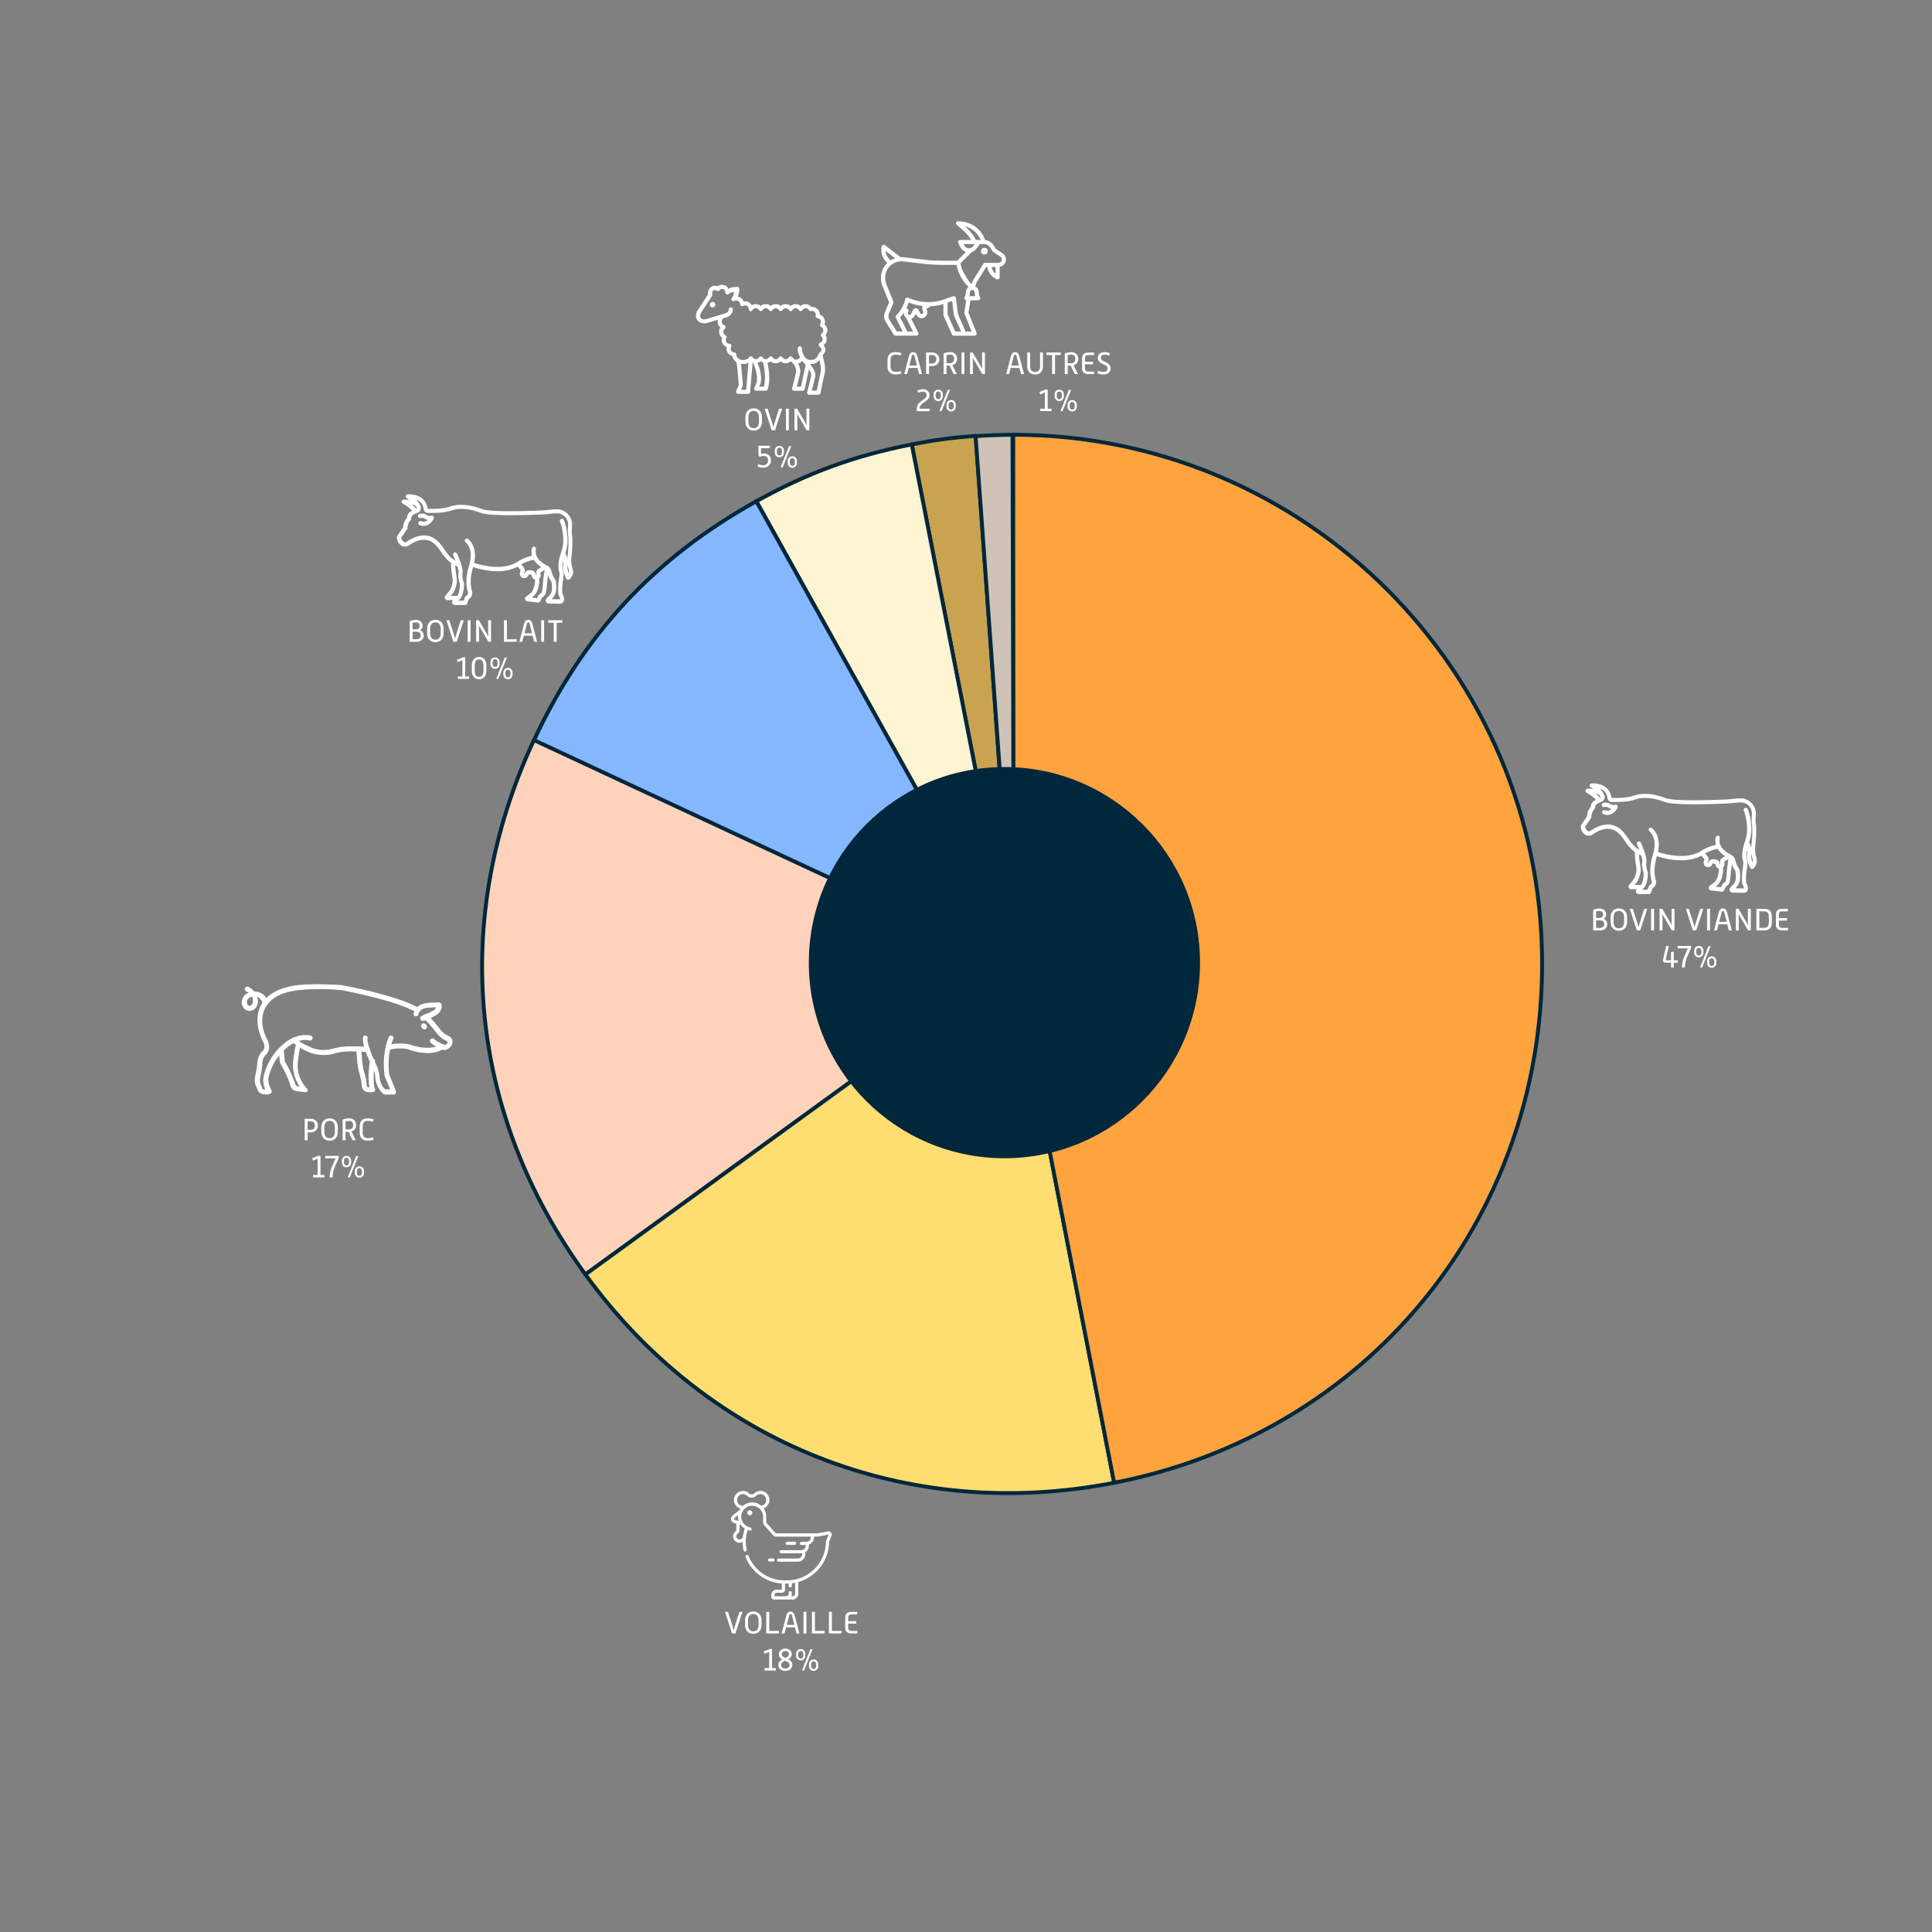 <?xml version="1.0" encoding="UTF-8"?>
<svg xmlns="http://www.w3.org/2000/svg" id="Calque_6" data-name="Calque 6" viewBox="0 0 500 500" width="685" height="685">
  <rect x="0" y="0" width="500" height="500" fill="#808080" stroke="none"/>
  <path d="M262.28,249.34l-26.33-134.32c5.93-1.16,10.53-1.78,16.57-2.21l9.76,136.52Z" style="fill: #c9a34f; stroke: #00273b; stroke-linecap: round; stroke-linejoin: round;"/>
  <path d="M262.28,249.34l-66.54-119.61c13.21-7.35,25.38-11.8,40.22-14.71l26.33,134.32Z" style="fill: #fff4d2; stroke: #00273b; stroke-linecap: round; stroke-linejoin: round;"/>
  <path d="M262.28,249.34l-124.14-57.65c12.74-27.42,31.17-47.26,57.59-61.96l66.54,119.61Z" style="fill: #85b7ff; stroke: #00273b; stroke-linecap: round; stroke-linejoin: round;"/>
  <path d="M262.23,249.38l-110.73,80.45c-30.21-41.59-35.04-91.71-13.32-138.3l124.05,57.84Z" style="fill: #ffd3bb; stroke: #00273b; stroke-linecap: round; stroke-linejoin: round;"/>
  <path d="M262.23,249.38l26.12,134.36c-53.43,10.39-104.86-9.87-136.85-53.91l110.73-80.45Z" style="fill: #ffdd71; stroke: #00273b; stroke-linecap: round; stroke-linejoin: round;"/>
  <path d="M262.23,249.38V112.51c75.59,0,136.87,61.28,136.87,136.87,0,66.52-45.46,121.66-110.76,134.36l-26.12-134.36Z" style="fill: #ffa33e; stroke: #00273b; stroke-linecap: round; stroke-linejoin: round;"/>
  <g>
    <g>
      <path d="M115.05,271.76c-.26,0-.51-.09-.77-.17-1.03-.51-2.32-1.2-2.83-1.72-.26-.26-.26-.69,0-.94s.69-.26.94,0c.34.34,1.29.94,2.49,1.46.09.09.26.09.34,0,.26-.09.51-.26.6-.51.09-.09,0-.26,0-.26l-.26-.26c-1.46-.6-2.15-1.46-3.09-2.66-.6-.86-1.46-1.8-2.75-3.09-.26-.26-.26-.69,0-.94s.69-.26.94,0c1.37,1.29,2.15,2.32,2.83,3.18.86,1.12,1.46,1.8,2.57,2.23.43.17.77.51.94.94s.17.86,0,1.29c-.26.6-.77,1.03-1.37,1.29-.26.09-.43.17-.6.17h0Z" style="fill: #fff;"/>
      <path d="M68.96,283.26c-.86,0-1.97-.17-2.32-1.2-.09-.34-.26-.77-.43-1.12-.34-.77-.34-1.63-.17-2.4.26-1.2.51-2.49.6-3.86.09-.94.51-1.89,1.29-2.66.6-.6.69-1.46.17-2.4-1.46-2.83-2.32-6.95-.17-10.13,1.97-2.92,5.75-4.46,11.42-4.72,5.24-.17,8.84.17,9.01.17.6.09,14.25,2.57,20,5.92.34.17.43.6.26.86-.17.34-.6.43-.86.26-5.49-3.18-19.4-5.75-19.48-5.75s-3.69-.43-8.75-.17c-5.41.26-8.67,1.54-10.47,4.12-1.97,2.83-1.2,6.44.09,8.84,1.03,1.97.26,3.35-.34,3.95-.51.51-.86,1.2-.86,1.8-.09,1.46-.34,2.83-.6,4.12-.17.51-.09,1.12.09,1.63.17.34.34.77.43,1.2.09.17.34.26.77.26-.34-.86-.69-2.06-.43-3.26v-.09c.51-2.32,1.54-4.46,3.09-6.35,2.83-3.43,6.01-4.89,9.1-4.29.34.09.6.43.51.77s-.43.6-.77.51c-3.26-.69-6.09,1.72-7.81,3.78-1.37,1.63-2.32,3.69-2.83,5.75v.09c-.34,1.46.77,3.26.77,3.26.09.17.09.43,0,.6s-.26.34-.51.34c-.09.17-.43.17-.77.17h0Z" style="fill: #fff;"/>
      <path d="M110.59,272.53c-1.37,0-3.09-.26-5.15-1.03-.34-.09-2.92-.43-4.72.26-.34.09-.69,0-.86-.34-.09-.34,0-.69.34-.86,2.32-.86,5.32-.34,5.49-.34h.09c5.58,2.06,8.33.09,8.33.09.26-.17.69-.17.86.17.17.26.17.69-.09.86-.09.17-1.54,1.2-4.29,1.2h0Z" style="fill: #fff;"/>
      <path d="M83.72,273.04c-1.29,0-2.66-.26-3.86-.77-1.37-.6-2.4-1.12-3.18-1.72,0,0-.09,0-.09-.09-.43-.34-.77-.6-1.03-.86s-.26-.69.09-.94c.26-.26.69-.26.94.09.17.17.43.43.86.69.09,0,.09.09.09.09.69.51,1.63.94,2.92,1.54,1.72.77,3.69.86,5.58.34s3.6-.69,6.09-.6h.6c.86,0,1.63.09,2.4.17.34,0,.6.34.6.69s-.34.6-.69.6c-.69-.09-1.54-.09-2.32-.17h-.6c-2.4-.09-4.03.09-5.75.6-.86.26-1.72.34-2.66.34h0Z" style="fill: #fff;"/>
      <path d="M79,282.66l-2.23-.26c-.77-.09-1.46-.69-1.63-1.46-.51-1.8-1.37-3.6-2.49-5.49-.17-.26-.26-.51-.26-.86l-.26-2.83c0-.34.26-.69.6-.69.34-.09.69.26.69.6l.26,2.83c0,.09.09.17.09.26,1.2,1.97,2.06,3.95,2.66,5.84.09.26.34.51.6.51l.51.09c-.94-1.37-2.06-3.78-1.63-6.95q.6-4.89,1.29-4.81c.34,0,.6.34.6.69,0,.09,0,.26-.09.34-.09.26-.17,1.2-.6,4.03-.6,4.46,2.23,7.04,2.32,7.21.17.17.26.51.17.77-.09,0-.34.17-.6.17h0Z" style="fill: #fff;"/>
      <path d="M101.92,283.26h-2.32c-.17,0-.26-.09-.43-.17-.09-.09-1.89-1.54-2.06-4.38,0-.77-.26-1.63-.77-2.57-1.2-2.49-2.66-5.84-2.4-7.64.09-.34.34-.6.69-.51s.6.34.51.69c-.17,1.12.69,3.69,2.23,6.87.51,1.12.77,2.06.86,3.09.09,1.8,1.03,2.92,1.46,3.26h1.29l-1.46-3.43v-.17c-.77-5.92,1.03-9.78,1.12-9.96.17-.34.51-.43.86-.26s.43.51.26.86c0,0-1.72,3.6-1.03,9.1l1.72,4.29c.09.17.09.43-.09.6-.09.26-.26.34-.43.34h0Z" style="fill: #fff;"/>
      <path d="M96.26,282.66h-.86c-.51,0-.94-.17-1.29-.51s-.51-.86-.51-1.29c0-.86-.34-2.15-.6-3.09-.6-1.72-.77-6.01-.77-6.18,0-.34.26-.69.6-.69s.69.26.69.6c0,0,.17,4.29.69,5.84.34.94.69,2.49.69,3.52,0,.17.09.26.17.43.09.09.26.17.43.17h.09c-.17-1.12-.43-3.43.17-7.04.09-.34.43-.6.77-.51s.6.43.51.77c-.77,4.89,0,7.21,0,7.21.09.17,0,.43-.09.6-.26.09-.51.17-.69.17h0Z" style="fill: #fff;"/>
      <path d="M64.67,261.63c-.86,0-1.63-.51-1.97-1.37s-.09-1.89.51-2.57c.26-.34.69-.6,1.12-.77-.17-.17-.34-.26-.6-.34-.34-.17-.43-.51-.34-.86.17-.34.51-.43.86-.34.6.26,1.12.69,1.54,1.2.77,0,1.46.26,2.06.6.77.51,1.29,1.29,1.37,2.15.09.34-.17.69-.51.77s-.69-.17-.77-.51c-.09-.51-.43-.94-.86-1.29-.17-.17-.43-.26-.69-.34.26.26.34.51.34.77.09.6,0,1.12-.26,1.63-.26.6-.77,1.03-1.37,1.2-.09,0-.26.09-.43.09ZM65.27,257.94c-.43.09-.77.26-1.03.51-.34.34-.43.86-.26,1.29.09.43.51.69.86.51.17-.09.43-.26.51-.51s.17-.6.09-.94c0-.26-.09-.6-.17-.86Z" style="fill: #fff;"/>
      <path d="M109.39,264.2c-.26,0-.51-.17-.6-.43-.17-.34,0-.69.34-.86.26-.09.51-.26.77-.34.43-.17.86-.34,1.2-.51.51-.26,1.12-.51,1.46-.86.17-.17.26-.34.34-.51l-1.63.09c-.69,0-1.37.09-1.89.34-.34.17-.6.43-.86.77-.09.17-.26.43-.26.69-.09.34-.43.51-.77.43s-.51-.43-.43-.77.26-.69.43-1.03c.34-.51.86-.94,1.37-1.2.77-.34,1.63-.43,2.4-.51l2.32-.09c.26,0,.6.17.69.51.17.77-.09,1.63-.77,2.32-.51.51-1.2.77-1.8,1.12-.43.17-.86.34-1.2.51-.26.09-.51.26-.77.34-.17-.09-.26,0-.34,0h0Z" style="fill: #fff;"/>
    </g>
    <path d="M109.82,266.43c-.17,0-.34-.09-.51-.26l-.17-.26c-.26-.26-.17-.69.09-.94s.69-.17.94.09l.17.26c.26.26.17.69-.09.94-.17.17-.34.17-.43.17h0Z" style="fill: #fff;"/>
  </g>
  <g>
    <path d="M193.69,93.89l-.58,6.99h-1.31l.42-1.01c.03-.08.04-.16.04-.25l-.42-4.75c-.02-.25-.06-.47-.1-.7.69.1,1.38.03,1.95-.29h0ZM196.88,93.51c.19.19.39.12.61.27.48,2,.7,4.51.21,6.28h-1.21l.36-.84s.02-.07.03-.11c.33-1.78-.21-3.74-.83-5.22.32-.14.58-.14.84-.39h0ZM207.64,93.39c.28.39.57.75.85,1.1t0,0s0,.03-.01.05l-1.19,5.53h-1.09l.34-1.28.51-2.12c.21-.89-.06-1.79-.5-2.59.42-.11.8-.34,1.09-.68h0ZM212.06,93.16c.27,1.15.52,2.18.32,3.13l-1.01,4.8h-1.29l.34-1.28.51-2.13c.18-.75,0-1.47-.34-2.09-.26-.49-.61-.94-.97-1.39.34.03.69,0,1.02-.08.58-.15,1.06-.5,1.43-.95h0ZM186.86,74.75c.13,0,.27.04.39.11.3.16.48.49.48.83,0,.5.62.72.94.34.3-.36.84-.35,1.3-.44-.12.52-.16,1.1-.53,1.47-.45.44.11,1.15.65.83.3-.17.66-.18.96,0,.3.17.49.48.49.83,0,.41.45.66.8.45.3-.18.66-.18.96,0,.3.17.48.48.48.82,0,.55.72.74.99.26.17-.29.49-.48.83-.48s.66.19.83.48c.2.35.71.35.92,0,.17-.29.49-.48.83-.48s.66.19.83.48c.2.35.72.35.92,0,.17-.29.49-.48.83-.48s.66.19.83.48c.2.35.71.35.92,0,.17-.29.48-.48.83-.48s.66.19.83.48c.2.36.72.36.92,0,.17-.29.49-.48.83-.48s.66.19.83.48c.2.35.71.35.92,0,.17-.29.49-.48.83-.48s.66.19.83.48c.12.21.36.31.59.25.33-.09.68,0,.92.25.24.24.34.59.25.93-.08.32.14.64.48.66.34.03.64.23.79.54.15.31.12.67-.07.96-.19.27-.08.65.22.78.31.14.52.44.56.78.03.34-.12.67-.4.87-.27.19-.3.58-.06.82.25.24.35.59.27.92-.08.33-.33.59-.66.69-.44.13-.52.73-.12.96.3.18.47.49.46.84,0,.32-.17.61-.43.78-.17.07-.3.22-.33.41-.21.71-.75,1.24-1.41,1.41-.67.17-1.59-.02-2.01-.58-.53-.69-.85-1.64-.86-2.36,0-.3-.24-.54-.54-.54-.3,0-.53.25-.53.54,0,.85.25,1.6.6,2.27-.25.43-.6.61-.99.66-.43.05-.75-.3-.95-.6-.24-.35-.72-.38-.93-.01-.17.3-.49.48-.83.48s-.66-.18-.83-.48c-.21-.35-.71-.35-.92,0-.17.3-.48.48-.83.48s-.66-.18-.83-.48c-.2-.35-.71-.35-.92,0-.17.3-.48.48-.83.48s-.66-.18-.83-.48c-.2-.35-.71-.35-.92,0-.17.3-.49.48-.83.48s-.64-.18-.81-.46c-.09-.19-.28-.3-.49-.29-.18,0-.35.11-.44.27-.31.47-1.25.83-2.08.66-.2-.04-.55-.21-.81-.47-.26-.25-.43-.56-.43-.94,0-.29-.23-.53-.52-.53-.34,0-.65-.19-.82-.49-.17-.3-.16-.66.02-.95.21-.35-.04-.8-.45-.81-.34,0-.66-.19-.82-.49-.17-.3-.16-.67.02-.96.16-.27.05-.63-.24-.76-.31-.14-.52-.44-.56-.78-.03-.34.12-.67.4-.87.35-.25.27-.8-.14-.94-.32-.11-.56-.38-.63-.72-.06-.3.09-.82.28-1.02l.9-.28c.33-.1.66-.26.95-.5.39-.33.67-.85.72-1.5.03-.32-.22-.59-.54-.59-.27,0-.49.22-.51.49-.03.42-.15.62-.36.77-.32.23-.64.33-.96.42l-4.37,1.31c-.96.28-1.36.04-1.57-.28-.21-.32-.21-.86.06-1.26l2.84-4.35c.1-.16.11-.37.08-.51-.05-.32,0-.67.23-.89.31-.3.59-.17.85-.02.3.17.62.16.84-.11.19-.23.4-.33.62-.32h0ZM186.86,73.71c-.44-.01-.85.14-1.17.38-.29-.15-.55-.18-.84-.15-.43.05-.8.25-1.08.54-.44.46-.63,1.09-.53,1.71l-2.74,4.2c-.48.74-.54,1.69-.06,2.42.48.73,1.51,1.09,2.75.72l2.55-.76c-.04.28-.04.56.02.83.1.51.29.84.7,1.14-.31.4-.4.77-.35,1.29.06.57.29,1.01.74,1.35-.18.53-.11,1.05.16,1.55.26.47.55.69,1.05.84-.14.5-.06.95.2,1.41.27.49.75.83,1.28.97.09.55.33.91.67,1.24.1.1.21.2.3.28.13.37.23.79.28,1.3l.41,4.61-.67,1.62c-.14.35.11.73.49.73h2.59c.28,0,.51-.21.53-.49l.65-7.78c.67,1.37,1.35,3.58,1.05,5.23l-.63,1.49c-.15.35.11.74.49.74h2.47c.23,0,.43-.15.5-.36.71-2.05.42-4.7-.06-6.86.32-.13.59-.14.85-.39.37.36.76.49,1.29.49s.92-.13,1.29-.49c.37.36.76.49,1.29.49s.91-.12,1.28-.48c.86.45,1.6,1.96,1.4,2.89l-.5,2.11-.51,1.94c-.09.34.16.66.51.67h2.21c.25,0,.47-.18.52-.42l1.11-5.11c.11.17.22.33.31.49.26.49.35.9.24,1.35l-.5,2.11-.52,1.94c-.09.34.17.67.51.67h2.42c.25,0,.47-.18.52-.42l1.1-5.22c.34-1.62-.24-3.13-.55-4.61.42-.36.72-.83.73-1.39,0-.5-.18-.86-.5-1.23.41-.28.67-.53.79-1.02.13-.55.05-1.05-.25-1.52.37-.41.52-.88.47-1.44-.05-.56-.3-1-.74-1.34.2-.52.18-1.03-.07-1.54-.25-.51-.63-.84-1.15-1.01.02-.55-.16-1.02-.56-1.41-.42-.43-1.02-.62-1.61-.57-.38-.46-.89-.72-1.5-.72-.53,0-.92.12-1.29.48-.37-.36-.76-.48-1.29-.48s-.92.12-1.29.48c-.37-.36-.76-.48-1.29-.48s-.92.12-1.29.48c-.37-.36-.76-.48-1.29-.48s-.92.12-1.29.48c-.37-.36-.76-.48-1.29-.48s-.92.12-1.29.48c-.37-.36-.76-.48-1.29-.48-.46,0-.69.05-1.04.33-.17-.42-.34-.57-.74-.8-.46-.26-.86-.33-1.36-.21-.29-.83-1.01-1.22-1.53-1.27.28-.57.41-1.01.41-1.99,0-.31-.26-.55-.57-.53-.76.06-1.47,0-2.21.52-.17-.39-.38-.61-.76-.83-.27-.16-.59-.22-.91-.23h0Z" style="fill: #fff;"/>
    <path d="M184.41,78.11c.4,0,.73.33.73.73s-.33.73-.73.73-.73-.33-.73-.73c0-.4.33-.73.73-.73Z" style="fill: #fff; fill-rule: evenodd;"/>
  </g>
  <g>
    <circle cx="194.05" cy="391.5" r=".65" style="fill: #fff;"/>
    <path d="M215.09,396.62c-.2-.24-.51-.36-.82-.3l-2.64.5h-10.87l-2.38-2.67c-.05-.06-.08-.13-.08-.21v-1.46c0-.77-.23-1.5-.67-2.11.34-.13.65-.34.9-.62.43-.48.64-1.09.6-1.73-.08-1.15-1-2.08-2.15-2.17-.68-.05-1.35.19-1.83.67-.16.16-.37.25-.58.25h-.07c-.21,0-.42-.09-.58-.25-.48-.48-1.15-.72-1.83-.67-1.15.09-2.07,1.02-2.15,2.17-.05.66.18,1.28.62,1.76.29.31.66.54,1.07.65-.08.12-.15.24-.22.37l-1.77,1.36c-.36.27-.52.72-.43,1.16.09.44.42.78.86.88l.49.12v1.74l-.39.42c-.31.33-.47.75-.45,1.2.02.45.21.86.55,1.16.31.28.7.42,1.09.42.28,0,.56-.07.82-.22,0,.73.09,1.46.24,2.17.04.19.21.33.4.33.03,0,.06,0,.09,0,.22-.05.36-.27.32-.49-.15-.7-.23-1.42-.23-2.13s.08-1.37.25-2.04l.23-.9c.18.06.36.11.56.14.22.04.44-.11.48-.34.04-.22-.11-.44-.34-.48-1.4-.24-2.41-1.5-2.35-2.92.07-1.44,1.25-2.63,2.69-2.69.78-.04,1.52.24,2.09.78.56.54.88,1.27.88,2.05v1.46c0,.28.1.55.29.75l2.5,2.81c.08.09.19.14.31.14h9.26v.19c0,.63-.51,1.15-1.15,1.15h-1.28c-.23,0-.41.18-.41.41s.18.41.41.41h1.11v.19c0,.63-.51,1.15-1.15,1.15h-5.23c-.23,0-.41.18-.41.41s.18.41.41.41h5.46v.19c0,.63-.51,1.15-1.15,1.15h-4.96c-.23,0-.41.18-.41.41s.18.41.41.41h4.96c1.09,0,1.97-.88,1.97-1.97v-.5c.55-.35.92-.97.92-1.67v-.31c.76-.27,1.31-1,1.31-1.86v-.19h1.01s.05,0,.08,0l2.67-.51s.01,0,.02,0c0,.01,0,.02,0,.03l-.66,1.56c-.02.05-.03.1-.03.16,0,5.57-4.53,10.1-10.1,10.1h-.56c-2.06,0-4.04-.62-5.73-1.78-1.65-1.14-2.91-2.72-3.65-4.57-.08-.21-.32-.31-.54-.23-.21.08-.31.32-.23.54.8,2.01,2.17,3.72,3.95,4.95,1.62,1.12,3.48,1.77,5.44,1.9v1.59h-1.33c-.76,0-1.39.62-1.39,1.39v.52c0,.36.29.65.65.65h4.83c.83,0,1.5-.67,1.5-1.5v-3.03c4.57-1.28,7.94-5.47,7.98-10.44l.62-1.48c.12-.29.07-.62-.12-.86h0ZM190.02,393.14c-.01-.06-.03-.22.12-.33l.87-.67c0,.05,0,.11-.01.16-.02.45.04.9.18,1.31l-.92-.22c-.18-.04-.23-.19-.25-.25ZM192.72,395.58l-.27,1.07c-.1.41-.17.82-.22,1.24l-.29.29c-.31.31-.8.32-1.12.03-.17-.15-.26-.35-.27-.58,0-.22.07-.43.22-.6l.51-.54c.07-.08.11-.18.11-.28v-1.7l.28.07c.28.4.64.74,1.05,1ZM194.48,388.83c-.83.04-1.59.36-2.19.87,0,0-.01,0-.02,0-.43,0-.82-.17-1.11-.48-.29-.31-.43-.72-.4-1.14.05-.74.65-1.35,1.39-1.41.44-.03.87.12,1.19.43.32.31.73.48,1.16.48h.07c.43,0,.85-.17,1.16-.48.31-.31.75-.47,1.19-.43.74.06,1.34.66,1.39,1.41.03.42-.11.82-.39,1.12-.24.27-.56.44-.92.49-.7-.6-1.59-.9-2.53-.86ZM205.79,412.43c0,.37-.3.68-.68.68h-.34c.1-.2.16-.43.16-.68v-.25c0-.23-.18-.41-.41-.41s-.41.18-.41.41v.25c0,.37-.3.68-.68.68h-2.98v-.35c0-.31.25-.56.56-.56h1.43c.4,0,.72-.32.72-.72v-1.67h.49c.15,0,.3,0,.45,0v.62c0,.23.18.41.41.41s.41-.18.41-.41v-.69c.29-.03.57-.08.85-.13v2.83h0Z" style="fill: #fff;"/>
    <path d="M205.66,399.81c.23,0,.41-.18.41-.41s-.18-.41-.41-.41h-1.92c-.23,0-.41.18-.41.41s.18.41.41.41h1.92Z" style="fill: #fff;"/>
    <path d="M200.04,404.14c.23,0,.41-.18.41-.41s-.18-.41-.41-.41h-.87c-.23,0-.41.18-.41.41s.18.41.41.41h.87Z" style="fill: #fff;"/>
  </g>
  <g>
    <path d="M415.3,208.84s.43-.16,1.01.23c.23.15.49.26.76.31,0,0-.01,0-.02.01-.51.46-1.06.56-1.68.31-.28-.11-.6.02-.71.3s.02.6.3.71c0,0,0,0,0,0,.33.13.68.2,1.03.21,1.38,0,2.31-1.15,2.66-1.9.13-.27,0-.6-.26-.72-.13-.06-.27-.07-.4-.02,0,0-.61.19-1.09-.13-1.07-.71-1.96-.36-2.05-.32-.28.12-.4.44-.29.72s.44.4.72.29c0,0,0,0,0,0h0Z" style="fill: #fff;"/>
    <path d="M410.84,216.22c.44.13.92.05,1.29-.22,3.27-2.37,5.46-1.3,6.05-.91,1.02.66,1.63,1.55,2.28,2.5.67.97,1.4,2.03,2.64,2.92-.07,1.12.2,2.95.38,4,.06.36.06.73,0,1.09-.2,1.1-.55,1.93-.98,2.34-.01.01-.03.03-.04.05l-.83,1c-.25.27-.24.7.04.95.12.12.29.18.46.18h1.47l-.02.02c-.29.27-.3.73-.03,1.02.14.14.33.23.52.23h2.7c.23,0,.44-.15.51-.37l.32-.93c.04-.12.12-.22.22-.3l.1-.08c.58-.44.83-1.19.61-1.89-.31-1.01-.69-3.17.28-6.25,1.24.41,2.52.71,3.81.9.81.12,1.62.18,2.44.18,2.04,0,3.83-.41,5.29-1.2.21.3.44.58.7.83.05.04.07.11.05.17l-.16.47c-.19.61.14,1.26.75,1.46.6.19,1.24-.13,1.45-.73l.02-.06c.03-.08.11-.12.19-.1.15.03.31.04.47.05.08,0,.14.07.15.14l.04.23c.08.42.39.76.79.89.01.06.02.13.03.19.04.18.04.36.01.54-.21,1.37-.64,2.41-1.14,2.79l-1.22.91c-.3.22-.36.64-.14.94.11.15.28.24.46.27l2.72.32c.28.03.56-.12.68-.37l.37-.77c.07-.14.17-.25.3-.33.68-.4.79-1.11.89-1.68v-.05c.08-.43.12-.92.17-1.48.06-.68.13-1.47.27-2.45.2.64.44,1.16.74,1.54.12.17.2.36.22.56.07.58.09,1.17.04,1.75-.05.59-.31,1.14-.74,1.55l-.61.59c-.32.31-.33.82-.02,1.15.15.16.36.25.57.25l2.88.04h.02c.59,0,1.07-.48,1.07-1.07,0-.03,0-.05,0-.08-.03-.49-.18-.97-.42-1.39-.03-.05-.05-.11-.05-.17-.12-1.6.06-2.7.2-3.57.13-.82.23-1.47.02-2.13-.27-.86-.21-1.87-.01-2.81.05.38.06.76.01,1.13-.06.82-.13,1.76.82,3.63.14.27.46.38.73.24.05-.03.1-.06.14-.11,1.11-1.14.97-2,.6-3.26-.19-.74-.24-1.5-.18-2.26.23-1.78.41-4.37.18-5.85-.14-.89-.04-2.05,0-2.38.22-2.19-1.39-4.14-3.58-4.35-.15-.01-.3-.02-.44-.02-.82.02-1.64.09-2.46.2-.36.04-.67.08-.84.09-.2,0-.57.02-1.09.04-3.13.12-12.66.48-14.96-.4-3.15-1.21-6.09-1.42-8.29-.6-1.7.64-4.8.59-5.71.55-.21-1.7-1.18-2.89-2.81-3.44-.75-.25-1.54-.35-2.34-.31-.3.02-.52.29-.5.59.01.18.11.34.27.43.14.08.38.23.64.42-.49-.06-.98-.08-1.47-.06-.3.01-.53.27-.52.57,0,.19.11.36.28.45.49.27,1.71,1.04,2.42,1.82-.66.36-1.24.87-1.29,1.62-.02.18-.09.35-.21.48-.65.73-.78,1.8-.81,2.22l-1.21,1.77c-.39.43-.51,1.04-.31,1.59.31.84.86,1.4,1.59,1.63h0ZM423.01,229.02l.26-.31c.75-.73,1.11-1.98,1.28-2.91.09-.49.09-.99,0-1.47-.22-1.29-.35-2.4-.37-3.17.19.09.38.18.59.27.19.65.3,1.22.24,1.55-.21,1.26.24,2.62.38,3,0,.44-.03.87-.1,1.31-.11.78-.32,1.38-.59,1.74h-1.7ZM443.88,222.43c-.11,0-.23-.02-.34-.04-.6-.1-1.18.24-1.39.8l-.03.08s-.02.03-.04.04c-.02,0-.04,0-.06,0-.03-.01-.05-.04-.04-.08l.15-.46c.15-.46.02-.97-.33-1.3-.19-.18-.36-.39-.52-.6,1.01-.58,2.1-.98,3.24-1.2.37.62.96,1.29,1.92,1.92-.2.13-.4.24-.61.35-.48.24-.76.77-.67,1.3l.06.39-.13.05-.04-.23c-.1-.58-.59-1-1.17-1.04h0ZM446.89,225.96c-.05.54-.09,1.01-.16,1.4v.06c-.09.48-.14.78-.37.91-.32.18-.57.46-.74.79l-.24.5-1.39-.16.38-.29c1.01-.76,1.41-2.51,1.56-3.49.05-.31.04-.62-.02-.92-.01-.06-.02-.12-.03-.18.33-.26.49-.68.41-1.1l-.06-.39c-.01-.07.02-.14.08-.17.35-.18.69-.38,1.01-.61-.27,1.55-.37,2.7-.46,3.64h0ZM453.58,223.24c-.41-1.04-.37-1.61-.32-2.21,0-.02,0-.04,0-.06.04.26.09.52.16.78.2.69.3,1.1.16,1.49h0ZM412.97,205.35c.5.12.85.29,1.04.49.07.12.13.25.18.38.02.05.02.1,0,.15-.02.04-.04.07-.08.09-.34-.41-.72-.79-1.14-1.11ZM410.38,213.72s.04-.05.06-.07l1.32-1.93c.06-.09.09-.2.09-.31,0-.3.1-1.19.54-1.68.28-.31.46-.71.49-1.13.02-.35.6-.75,1.57-1.1.33-.12.6-.37.74-.69.14-.32.15-.68.02-1-.16-.37-.36-.73-.59-1.06-.17-.24-.37-.47-.59-.67,1.17.43,1.84,1.27,1.99,2.51.06.54.51.95,1.05.96,1.23.04,4.29.06,6.13-.63,1.92-.72,4.66-.5,7.52.59,1.08.41,3.84.91,15.39.47.51-.02.88-.03,1.07-.04.23,0,.55-.04.95-.09.78-.11,1.56-.17,2.34-.19,1.6-.02,2.91,1.26,2.93,2.85,0,.11,0,.22-.01.32-.05.47-.14,1.66.02,2.65.2,1.28.05,3.71-.19,5.55-.01.11-.02.22-.03.34-.11-.49-.27-.96-.49-1.42.47-1.37.65-2.83.52-4.28-.16-1.8-.45-3.2-.91-4.27-.11-.28-.43-.41-.71-.3s-.41.43-.3.71c0,0,0,0,0,0,.4.95.68,2.27.82,3.94.12,1.37-.07,2.74-.54,4.03-.51,1.42-1,3.46-.47,5.14.13.42.05.93-.06,1.63-.14.88-.33,2.1-.21,3.82.02.22.08.44.19.63.16.28.26.59.28.91l-2.19-.03.13-.12c.62-.59,1-1.39,1.07-2.25.05-.67.03-1.33-.05-2-.05-.39-.2-.75-.44-1.06-.27-.36-.51-.93-.69-1.64-.15-.59-.39-1.24-1.13-1.6-3.66-1.76-2.97-4.11-2.93-4.22.09-.29-.06-.59-.35-.69-.28-.09-.59.06-.68.34-.03.09-.28.9.02,1.99-1.37.3-2.67.83-3.84,1.59-3.84,2.44-9.53.81-11.15.27.95-4.3-1.46-6.13-1.57-6.21-.24-.18-.58-.12-.76.12-.17.24-.12.57.11.75.09.07,2.26,1.77.91,6-1.08,3.39-.65,5.82-.3,6.96.08.26,0,.53-.22.7l-.1.08c-.27.2-.48.49-.59.81l-.2.56h-1.4l.35-.33c1.19-1.13,1.16-3.8,1.15-4.1,0-.07-.02-.13-.04-.19-.15-.37-.52-1.55-.35-2.51.24-1.45-1.25-4.69-1.43-5.06-.13-.27-.45-.39-.72-.26-.27.13-.39.45-.26.72.18.39.4.89.6,1.41-1.42-.82-2.15-1.88-2.91-2.99-.68-.99-1.38-2.02-2.59-2.8-2.93-1.9-6.31.24-7.28.94-.09.07-.22.1-.33.07-.4-.12-.7-.45-.89-.96-.06-.17-.02-.36.11-.49h0Z" style="fill: #fff;"/>
  </g>
  <g>
    <path d="M108.93,134.03s.43-.16,1.01.23c.23.15.49.26.76.31,0,0-.01,0-.02.01-.51.46-1.06.56-1.68.31-.28-.11-.6.02-.71.3s.02.6.3.71c0,0,0,0,0,0,.33.13.68.2,1.03.21,1.38,0,2.31-1.15,2.66-1.9.13-.27,0-.6-.26-.72-.13-.06-.27-.07-.4-.02,0,0-.61.19-1.09-.13-1.07-.71-1.96-.36-2.05-.32-.28.12-.4.44-.29.72s.44.4.72.29c0,0,0,0,0,0h0Z" style="fill: #fff;"/>
    <path d="M104.47,141.41c.44.13.92.05,1.29-.22,3.27-2.37,5.46-1.3,6.05-.91,1.02.66,1.63,1.55,2.28,2.5.67.97,1.4,2.03,2.64,2.92-.07,1.12.2,2.95.38,4,.06.36.06.73,0,1.09-.2,1.1-.55,1.93-.98,2.34-.01.01-.03.03-.04.05l-.83,1c-.25.27-.24.7.04.95.12.12.29.18.46.18h1.47l-.02.02c-.29.27-.3.73-.03,1.02.14.14.33.23.52.23h2.7c.23,0,.44-.15.51-.37l.32-.93c.04-.12.12-.22.22-.3l.1-.08c.58-.44.83-1.19.61-1.89-.31-1.01-.69-3.17.28-6.25,1.24.41,2.52.71,3.81.9.81.12,1.62.18,2.44.18,2.04,0,3.83-.41,5.29-1.2.21.3.44.58.7.83.05.04.07.11.05.17l-.16.47c-.19.61.14,1.26.75,1.46.6.19,1.24-.13,1.45-.73l.02-.06c.03-.08.11-.12.19-.1.15.03.31.04.47.05.08,0,.14.07.15.14l.04.23c.08.42.39.76.79.89.01.06.02.13.03.19.04.18.04.36.01.54-.21,1.37-.64,2.41-1.14,2.79l-1.22.91c-.3.22-.36.64-.14.94.11.15.28.24.46.27l2.72.32c.28.03.56-.12.68-.37l.37-.77c.07-.14.17-.25.3-.33.68-.4.79-1.11.89-1.68v-.05c.08-.43.12-.92.17-1.48.06-.68.13-1.47.27-2.45.2.64.44,1.16.74,1.54.12.17.2.36.22.56.07.58.09,1.17.04,1.75-.05.59-.31,1.14-.74,1.55l-.61.59c-.32.31-.33.82-.02,1.15.15.16.36.25.57.25l2.88.04h.02c.59,0,1.07-.48,1.07-1.07,0-.03,0-.05,0-.08-.03-.49-.18-.97-.42-1.39-.03-.05-.05-.11-.05-.17-.12-1.6.06-2.7.2-3.57.13-.82.23-1.47.02-2.13-.27-.86-.21-1.87-.01-2.81.05.38.06.76.01,1.13-.06.82-.13,1.76.82,3.63.14.27.46.38.73.24.05-.03.1-.06.14-.11,1.11-1.14.97-2,.6-3.26-.19-.74-.24-1.5-.18-2.26.23-1.78.41-4.37.18-5.85-.14-.89-.04-2.05,0-2.38.22-2.19-1.39-4.14-3.58-4.35-.15-.01-.3-.02-.44-.02-.82.02-1.64.09-2.46.2-.36.04-.67.08-.84.09-.2,0-.57.02-1.09.04-3.13.12-12.66.48-14.96-.4-3.15-1.21-6.09-1.42-8.29-.6-1.7.64-4.8.59-5.71.55-.21-1.7-1.18-2.89-2.81-3.44-.75-.25-1.54-.35-2.34-.31-.3.02-.52.29-.5.59.01.18.11.34.27.43.14.08.38.23.64.42-.49-.06-.98-.08-1.47-.06-.3.01-.53.27-.52.57,0,.19.11.36.28.45.49.27,1.71,1.04,2.42,1.82-.66.36-1.24.87-1.29,1.62-.02.18-.09.35-.21.48-.65.73-.78,1.8-.81,2.22l-1.21,1.77c-.39.43-.51,1.04-.31,1.59.31.84.86,1.4,1.59,1.63h0ZM116.65,154.2l.26-.31c.75-.73,1.11-1.98,1.28-2.91.09-.49.09-.99,0-1.47-.22-1.29-.35-2.4-.37-3.17.19.09.38.18.59.27.19.65.3,1.22.24,1.55-.21,1.26.24,2.62.38,3,0,.44-.03.87-.1,1.31-.11.78-.32,1.38-.59,1.74h-1.7ZM137.51,147.62c-.11,0-.23-.02-.34-.04-.6-.1-1.18.24-1.39.8l-.03.08s-.02.03-.04.04c-.02,0-.04,0-.06,0-.03-.01-.05-.04-.04-.08l.15-.46c.15-.46.02-.97-.33-1.3-.19-.18-.36-.39-.52-.6,1.01-.58,2.1-.98,3.24-1.2.37.62.96,1.29,1.92,1.92-.2.13-.4.24-.61.35-.48.24-.76.77-.67,1.3l.06.39-.13.05-.04-.23c-.1-.58-.59-1-1.17-1.04h0ZM140.52,151.15c-.05.54-.09,1.01-.16,1.4v.06c-.09.48-.14.78-.37.91-.32.18-.57.46-.74.79l-.24.5-1.39-.16.38-.29c1.01-.76,1.41-2.51,1.56-3.49.05-.31.04-.62-.02-.92-.01-.06-.02-.12-.03-.18.33-.26.49-.68.41-1.1l-.06-.39c-.01-.07.02-.14.08-.17.35-.18.69-.38,1.01-.61-.27,1.55-.37,2.7-.46,3.64h0ZM147.21,148.42c-.41-1.04-.37-1.61-.32-2.21,0-.02,0-.04,0-.06.04.26.09.52.16.78.2.69.3,1.1.16,1.49h0ZM106.6,130.53c.5.12.85.29,1.04.49.07.12.13.25.18.38.02.05.02.1,0,.15-.02.04-.04.07-.08.09-.34-.41-.72-.79-1.14-1.11ZM104.01,138.91s.04-.05.06-.07l1.32-1.93c.06-.09.09-.2.09-.31,0-.3.1-1.19.54-1.68.28-.31.46-.71.49-1.13.02-.35.6-.75,1.57-1.1.33-.12.6-.37.74-.69.14-.32.15-.68.02-1-.16-.37-.36-.73-.59-1.06-.17-.24-.37-.47-.59-.67,1.17.43,1.84,1.27,1.99,2.51.06.54.51.95,1.05.96,1.23.04,4.29.06,6.13-.63,1.92-.72,4.66-.5,7.52.59,1.08.41,3.84.91,15.39.47.51-.02.88-.03,1.07-.04.23,0,.55-.04.95-.09.78-.11,1.56-.17,2.34-.19,1.6-.02,2.91,1.26,2.93,2.85,0,.11,0,.22-.01.32-.05.47-.14,1.66.02,2.65.2,1.28.05,3.71-.19,5.55-.01.11-.02.22-.03.34-.11-.49-.27-.96-.49-1.42.47-1.37.65-2.83.52-4.28-.16-1.8-.45-3.2-.91-4.27-.11-.28-.43-.41-.71-.3s-.41.43-.3.71c0,0,0,0,0,0,.4.95.68,2.27.82,3.94.12,1.37-.07,2.74-.54,4.03-.51,1.42-1,3.46-.47,5.14.13.42.05.93-.06,1.63-.14.88-.33,2.1-.21,3.82.02.22.08.44.19.63.16.28.26.59.28.91l-2.19-.03.13-.12c.62-.59,1-1.39,1.07-2.25.05-.67.03-1.33-.05-2-.05-.39-.2-.75-.44-1.06-.27-.36-.51-.93-.69-1.64-.15-.59-.39-1.24-1.13-1.6-3.66-1.76-2.97-4.11-2.93-4.22.09-.29-.06-.59-.35-.69-.28-.09-.59.06-.68.34-.03.09-.28.9.02,1.99-1.37.3-2.67.83-3.84,1.59-3.84,2.44-9.53.81-11.15.27.95-4.3-1.46-6.13-1.57-6.21-.24-.18-.58-.12-.76.12-.17.24-.12.57.11.75.09.07,2.26,1.77.91,6-1.08,3.39-.65,5.82-.3,6.96.08.26,0,.53-.22.7l-.1.08c-.27.2-.48.49-.59.81l-.2.56h-1.4l.35-.33c1.19-1.13,1.16-3.8,1.15-4.1,0-.07-.02-.13-.04-.19-.15-.37-.52-1.55-.35-2.51.24-1.45-1.25-4.69-1.43-5.06-.13-.27-.45-.39-.72-.26-.27.13-.39.45-.26.72.18.39.4.89.6,1.41-1.42-.82-2.15-1.88-2.91-2.99-.68-.99-1.38-2.02-2.59-2.8-2.93-1.9-6.31.24-7.28.94-.09.07-.22.1-.33.07-.4-.12-.7-.45-.89-.96-.06-.17-.02-.36.11-.49h0Z" style="fill: #fff;"/>
  </g>
  <g>
    <rect x="177.77" y="416.93" width="54.14" height="19.45" style="fill: none;"/>
    <path d="M187.62,417.15h.78l1.2,3.73c.09.29.2.73.28,1.08.09-.35.19-.79.29-1.08l1.2-3.73h.78l-1.82,5.58h-.88l-1.81-5.58Z" style="fill: #fff;"/>
    <path d="M192.82,419.35c0-1.36.8-2.3,2.14-2.3s2.13.94,2.13,2.3v1.18c0,1.38-.79,2.3-2.13,2.3s-2.14-.92-2.14-2.3v-1.18ZM194.96,422.19c1.05,0,1.36-.81,1.36-1.73v-1.02c0-.92-.31-1.73-1.36-1.73s-1.37.81-1.37,1.73v1.02c0,.93.32,1.73,1.37,1.73Z" style="fill: #fff;"/>
    <path d="M198.32,417.15h.76v4.93h2.53v.47c0,.11-.06.18-.18.18h-3.12v-5.58Z" style="fill: #fff;"/>
    <path d="M203.54,417.97c.14-.54.51-.92,1.05-.92s.91.39,1.05.92l1.25,4.77h-.76l-.41-1.58h-2.28l-.4,1.58h-.75l1.24-4.77ZM205.57,420.52l-.62-2.45c-.05-.21-.15-.35-.35-.35s-.3.14-.35.35l-.63,2.45h1.96Z" style="fill: #fff;"/>
    <path d="M207.94,417.15h.76v5.41c0,.11-.07.18-.18.18h-.58v-5.58Z" style="fill: #fff;"/>
    <path d="M210.14,417.15h.76v4.93h2.53v.47c0,.11-.06.18-.18.18h-3.12v-5.58Z" style="fill: #fff;"/>
    <path d="M214.53,417.15h.76v4.93h2.53v.47c0,.11-.06.18-.18.18h-3.12v-5.58Z" style="fill: #fff;"/>
    <path d="M218.75,418.58c0-.86.53-1.43,1.62-1.43h1.48v.66h-1.47c-.68,0-.87.31-.87.82v.92h2.1v.65h-2.1v1.06c0,.51.19.82.87.82h1.5v.47c0,.11-.07.18-.18.18h-1.34c-1.09,0-1.62-.57-1.62-1.42v-2.73Z" style="fill: #fff;"/>
    <path d="M197.88,431.71h1.18v-4.21l-1.17.49-.26-.59,1.58-.65h.59v4.96h1.01v.62h-2.93v-.62Z" style="fill: #fff;"/>
    <path d="M202.47,429.46c-.5-.27-.9-.64-.9-1.36,0-.88.78-1.45,1.67-1.45s1.68.57,1.68,1.45c0,.69-.42,1.03-.91,1.29.57.3,1.06.7,1.06,1.54,0,.89-.76,1.5-1.82,1.5s-1.82-.62-1.82-1.5c0-.81.49-1.19,1.05-1.48ZM203.24,431.8c.71,0,1.07-.41,1.07-.86,0-.65-.54-.9-1.14-1.15-.54.25-1.01.52-1.01,1.15,0,.46.38.86,1.07.86ZM204.17,428.1c0-.46-.38-.81-.93-.81s-.92.36-.92.81c0,.52.45.75.98.97.47-.22.87-.46.87-.97Z" style="fill: #fff;"/>
    <path d="M206.03,427.99c0-.63.44-1.22,1.19-1.22s1.2.58,1.2,1.22v.5c0,.65-.45,1.23-1.19,1.23s-1.2-.58-1.2-1.23v-.5ZM206.58,428.46c0,.42.21.78.66.78s.65-.36.65-.78v-.42c0-.42-.21-.78-.66-.78s-.65.35-.65.78v.42ZM209.72,426.83h.57l-2.2,5.51h-.56l2.19-5.51ZM209.37,430.69c0-.63.44-1.22,1.19-1.22s1.2.58,1.2,1.22v.5c0,.65-.45,1.23-1.19,1.23s-1.2-.58-1.2-1.23v-.5ZM209.91,431.15c0,.42.21.78.66.78s.65-.36.65-.78v-.42c0-.42-.21-.78-.66-.78s-.65.35-.65.78v.42Z" style="fill: #fff;"/>
  </g>
  <g>
    <rect x="407.26" y="234.97" width="60.28" height="18.74" style="fill: none;"/>
    <path d="M412.31,235.45c.54-.2,1.07-.34,1.62-.34,1.1,0,1.74.7,1.74,1.54,0,.5-.24.92-.67,1.17.62.23.96.74.96,1.36,0,.87-.66,1.62-1.87,1.62h-1.77v-5.33ZM413.91,237.56c.68,0,.97-.42.97-.9s-.28-.9-.96-.9c-.3,0-.58.05-.86.15v1.65h.85ZM414.07,240.13c.76,0,1.1-.46,1.1-.97s-.3-.99-1.1-.99h-.99v1.96h1Z" style="fill: #fff;"/>
    <path d="M416.82,237.4c0-1.36.8-2.3,2.14-2.3s2.13.94,2.13,2.3v1.18c0,1.38-.79,2.3-2.13,2.3s-2.14-.92-2.14-2.3v-1.18ZM418.96,240.24c1.05,0,1.36-.81,1.36-1.73v-1.02c0-.92-.31-1.73-1.36-1.73s-1.37.81-1.37,1.73v1.02c0,.93.32,1.73,1.37,1.73Z" style="fill: #fff;"/>
    <path d="M421.78,235.2h.78l1.2,3.73c.09.29.2.73.28,1.08.09-.35.19-.79.29-1.08l1.2-3.73h.78l-1.82,5.58h-.88l-1.81-5.58Z" style="fill: #fff;"/>
    <path d="M427.3,235.2h.76v5.41c0,.11-.07.18-.18.18h-.58v-5.58Z" style="fill: #fff;"/>
    <path d="M429.5,235.2h.7l2.46,4.23c-.03-.36-.05-.74-.05-1.02v-3.21h.75v5.58h-.7l-2.46-4.21c.02.36.05.74.05,1.01v3.21h-.75v-5.58Z" style="fill: #fff;"/>
    <path d="M436.28,235.2h.78l1.2,3.73c.09.29.2.73.28,1.08.09-.35.19-.79.29-1.08l1.2-3.73h.78l-1.82,5.58h-.88l-1.81-5.58Z" style="fill: #fff;"/>
    <path d="M441.8,235.2h.76v5.41c0,.11-.07.18-.18.18h-.58v-5.58Z" style="fill: #fff;"/>
    <path d="M444.84,236.02c.14-.54.51-.92,1.05-.92s.91.39,1.05.92l1.25,4.77h-.76l-.41-1.58h-2.28l-.4,1.58h-.75l1.24-4.77ZM446.87,238.57l-.62-2.45c-.05-.21-.15-.35-.35-.35s-.3.14-.35.35l-.63,2.45h1.96Z" style="fill: #fff;"/>
    <path d="M449.24,235.2h.7l2.46,4.23c-.03-.36-.05-.74-.05-1.02v-3.21h.75v5.58h-.7l-2.46-4.21c.02.36.05.74.05,1.01v3.21h-.75v-5.58Z" style="fill: #fff;"/>
    <path d="M454.55,235.2h1.96c1.38,0,2.04.64,2.04,2.01v1.57c0,1.38-.66,2.01-2.04,2.01h-1.96v-5.58ZM456.49,240.13c1.06,0,1.28-.57,1.28-1.45v-1.38c0-.88-.22-1.45-1.28-1.45h-1.18v4.28h1.18Z" style="fill: #fff;"/>
    <path d="M459.61,236.63c0-.86.53-1.43,1.62-1.43h1.48v.66h-1.47c-.68,0-.87.31-.87.82v.92h2.1v.65h-2.1v1.06c0,.51.19.82.87.82h1.5v.47c0,.11-.07.18-.18.18h-1.34c-1.09,0-1.62-.57-1.62-1.42v-2.73Z" style="fill: #fff;"/>
    <path d="M430.42,248.22l.78-3.42h.7l-.77,3.45c-.04.18,0,.27.18.27h1.14v-2.09l.72-.15v2.24h1.03v.63h-1.03v1.23h-.72v-1.23h-1.3c-.61,0-.88-.28-.74-.93Z" style="fill: #fff;"/>
    <path d="M436.82,245.44h-2.66v-.64h3.48v.53c-.66,1.82-1.56,2.83-1.58,5.05h-.78c.02-2.08.86-3.23,1.54-4.94Z" style="fill: #fff;"/>
    <path d="M438.46,246.04c0-.63.44-1.22,1.19-1.22s1.2.58,1.2,1.22v.5c0,.65-.45,1.23-1.19,1.23s-1.2-.58-1.2-1.23v-.5ZM439,246.5c0,.42.21.78.66.78s.65-.36.65-.78v-.42c0-.42-.21-.78-.66-.78s-.65.35-.65.78v.42ZM442.15,244.87h.57l-2.2,5.51h-.56l2.19-5.51ZM441.79,248.73c0-.63.44-1.22,1.19-1.22s1.2.58,1.2,1.22v.5c0,.65-.45,1.23-1.19,1.23s-1.2-.58-1.2-1.23v-.5ZM442.34,249.2c0,.42.21.78.66.78s.65-.36.65-.78v-.42c0-.42-.21-.78-.66-.78s-.65.35-.65.78v.42Z" style="fill: #fff;"/>
  </g>
  <g>
    <rect x="95.44" y="160.29" width="60.28" height="16.48" style="fill: none;"/>
    <path d="M106.02,160.76c.54-.2,1.07-.34,1.62-.34,1.1,0,1.74.7,1.74,1.54,0,.5-.24.92-.67,1.17.62.23.96.74.96,1.36,0,.87-.66,1.62-1.87,1.62h-1.77v-5.33ZM107.63,162.87c.68,0,.97-.42.97-.9s-.28-.9-.96-.9c-.3,0-.58.05-.86.15v1.65h.85ZM107.78,165.44c.76,0,1.1-.46,1.1-.97s-.3-.99-1.1-.99h-.99v1.96h1Z" style="fill: #fff;"/>
    <path d="M110.54,162.71c0-1.36.8-2.3,2.14-2.3s2.13.94,2.13,2.3v1.18c0,1.38-.79,2.3-2.13,2.3s-2.14-.92-2.14-2.3v-1.18ZM112.68,165.55c1.05,0,1.36-.81,1.36-1.73v-1.02c0-.92-.31-1.73-1.36-1.73s-1.37.81-1.37,1.73v1.02c0,.93.32,1.73,1.37,1.73Z" style="fill: #fff;"/>
    <path d="M115.5,160.51h.78l1.2,3.73c.09.29.2.73.28,1.08.09-.35.19-.79.29-1.08l1.2-3.73h.78l-1.82,5.58h-.88l-1.81-5.58Z" style="fill: #fff;"/>
    <path d="M121.02,160.51h.76v5.41c0,.11-.07.18-.18.18h-.58v-5.58Z" style="fill: #fff;"/>
    <path d="M123.22,160.51h.7l2.46,4.23c-.03-.36-.05-.74-.05-1.02v-3.21h.75v5.58h-.7l-2.46-4.21c.02.36.05.74.05,1.01v3.21h-.75v-5.58Z" style="fill: #fff;"/>
    <path d="M130.44,160.51h.76v4.93h2.53v.47c0,.11-.06.18-.18.18h-3.12v-5.58Z" style="fill: #fff;"/>
    <path d="M135.66,161.33c.14-.54.51-.92,1.05-.92s.91.39,1.05.92l1.25,4.77h-.76l-.41-1.58h-2.28l-.4,1.58h-.75l1.24-4.77ZM137.69,163.88l-.62-2.45c-.05-.21-.15-.35-.35-.35s-.3.14-.35.35l-.63,2.45h1.96Z" style="fill: #fff;"/>
    <path d="M140.06,160.51h.76v5.41c0,.11-.07.18-.18.18h-.58v-5.58Z" style="fill: #fff;"/>
    <path d="M143.32,161.17h-1.46v-.66h3.67v.66h-1.46v4.93h-.76v-4.93Z" style="fill: #fff;"/>
    <path d="M118.48,175.07h1.18v-4.21l-1.17.49-.26-.59,1.58-.65h.59v4.96h1.01v.62h-2.93v-.62Z" style="fill: #fff;"/>
    <path d="M122.1,172.23c0-1.39.7-2.22,1.89-2.22s1.88.87,1.88,2.22v1.33c0,1.4-.68,2.23-1.88,2.23s-1.89-.87-1.89-2.23v-1.33ZM125.12,173.49v-1.17c0-.91-.26-1.66-1.14-1.66s-1.13.74-1.13,1.66v1.17c0,.92.25,1.67,1.13,1.67s1.14-.75,1.14-1.67Z" style="fill: #fff;"/>
    <path d="M126.92,171.35c0-.63.44-1.22,1.19-1.22s1.2.58,1.2,1.22v.5c0,.65-.45,1.23-1.19,1.23s-1.2-.58-1.2-1.23v-.5ZM127.47,171.81c0,.42.21.78.66.78s.65-.36.65-.78v-.42c0-.42-.21-.78-.66-.78s-.65.35-.65.78v.42ZM130.61,170.18h.57l-2.2,5.51h-.56l2.19-5.51ZM130.26,174.05c0-.63.44-1.22,1.19-1.22s1.2.58,1.2,1.22v.5c0,.65-.45,1.23-1.19,1.23s-1.2-.58-1.2-1.23v-.5ZM130.8,174.51c0,.42.21.78.66.78s.65-.36.65-.78v-.42c0-.42-.21-.78-.66-.78s-.65.35-.65.78v.42Z" style="fill: #fff;"/>
  </g>
  <g>
    <rect x="171.16" y="105.55" width="60.28" height="18.85" style="fill: none;"/>
    <path d="M192.92,107.97c0-1.36.8-2.3,2.14-2.3s2.13.94,2.13,2.3v1.18c0,1.38-.79,2.3-2.13,2.3s-2.14-.92-2.14-2.3v-1.18ZM195.06,110.81c1.05,0,1.36-.81,1.36-1.73v-1.02c0-.92-.31-1.73-1.36-1.73s-1.37.81-1.37,1.73v1.02c0,.93.32,1.73,1.37,1.73Z" style="fill: #fff;"/>
    <path d="M197.88,105.77h.78l1.2,3.73c.09.29.2.73.28,1.08.09-.35.19-.79.29-1.08l1.2-3.73h.78l-1.82,5.58h-.88l-1.81-5.58Z" style="fill: #fff;"/>
    <path d="M203.4,105.77h.76v5.41c0,.11-.07.18-.18.18h-.58v-5.58Z" style="fill: #fff;"/>
    <path d="M205.6,105.77h.7l2.46,4.23c-.03-.36-.05-.74-.05-1.02v-3.21h.75v5.58h-.7l-2.46-4.21c.02.36.05.74.05,1.01v3.21h-.75v-5.58Z" style="fill: #fff;"/>
    <path d="M196.23,120.12c.45.17.85.29,1.31.29.82,0,1.24-.59,1.24-1.25,0-.62-.31-1.16-1.11-1.16-.38,0-.74.09-1.1.24l-.29-.46v-2.42h2.99l-.06.63h-2.25v1.47c.25-.06.49-.1.74-.1,1.17,0,1.83.74,1.83,1.79,0,1.17-.88,1.89-2.01,1.89-.51,0-.94-.11-1.44-.31l.15-.62Z" style="fill: #fff;"/>
    <path d="M200.51,116.61c0-.63.44-1.22,1.19-1.22s1.2.58,1.2,1.22v.5c0,.65-.45,1.23-1.19,1.23s-1.2-.58-1.2-1.23v-.5ZM201.06,117.08c0,.42.21.78.66.78s.65-.36.65-.78v-.42c0-.42-.21-.78-.66-.78s-.65.35-.65.78v.42ZM204.2,115.45h.57l-2.2,5.51h-.56l2.19-5.51ZM203.85,119.31c0-.63.44-1.22,1.19-1.22s1.2.58,1.2,1.22v.5c0,.65-.45,1.23-1.19,1.23s-1.2-.58-1.2-1.23v-.5ZM204.39,119.77c0,.42.21.78.66.78s.65-.36.65-.78v-.42c0-.42-.21-.78-.66-.78s-.65.35-.65.78v.42Z" style="fill: #fff;"/>
  </g>
  <g>
    <rect x="224.24" y="90.99" width="36.31" height="19.76" style="fill: none;"/>
    <path d="M229.68,93.19c0-1.33.74-2.07,2.01-2.07.54,0,1.04.09,1.58.24l-.14.63c-.45-.14-.89-.22-1.35-.22-.98,0-1.32.59-1.32,1.5v1.47c0,.92.34,1.51,1.32,1.51.51,0,.9-.09,1.35-.21l.14.62c-.5.14-.97.24-1.58.24-1.27,0-2.01-.74-2.01-2.07v-1.65Z" style="fill: #fff;"/>
    <path d="M235.27,92.04c.14-.54.51-.92,1.05-.92s.91.39,1.05.92l1.25,4.77h-.76l-.41-1.58h-2.28l-.4,1.58h-.75l1.24-4.77ZM237.3,94.59l-.62-2.45c-.05-.21-.15-.35-.35-.35s-.3.14-.35.35l-.63,2.45h1.96Z" style="fill: #fff;"/>
    <path d="M239.67,91.22h1.54c1.22,0,1.89.81,1.89,1.76s-.66,1.76-1.89,1.76h-.78v2.06h-.76v-5.58ZM241.2,94.08c.8,0,1.12-.55,1.12-1.1s-.32-1.1-1.13-1.1h-.76v2.21h.77Z" style="fill: #fff;"/>
    <path d="M244.19,91.43c.58-.18,1.15-.31,1.74-.31,1.17,0,1.78.86,1.78,1.77,0,.57-.32,1.38-1.22,1.63l1.12,2.28h-.82l-1.05-2.18h-.78v2.18h-.76v-5.37ZM245.83,93.99c.73,0,1.1-.5,1.1-1.1s-.27-1.12-1.01-1.12c-.33,0-.65.05-.97.14v2.08h.88Z" style="fill: #fff;"/>
    <path d="M248.84,91.22h.76v5.41c0,.11-.07.18-.18.18h-.58v-5.58Z" style="fill: #fff;"/>
    <path d="M251.04,91.22h.7l2.46,4.23c-.03-.36-.05-.74-.05-1.02v-3.21h.75v5.58h-.7l-2.46-4.21c.02.36.05.74.05,1.01v3.21h-.75v-5.58Z" style="fill: #fff;"/>
    <path d="M237.26,105.83c0-2.18,2.55-2.25,2.55-3.57,0-.45-.26-.9-.97-.9-.41,0-.82.12-1.21.3l-.24-.58c.48-.22.98-.36,1.46-.36,1.06,0,1.71.69,1.71,1.54,0,1.74-2.56,1.81-2.56,3.51h2.6v.46c0,.11-.06.18-.18.18h-3.17v-.58Z" style="fill: #fff;"/>
    <path d="M241.62,102.06c0-.63.44-1.22,1.19-1.22s1.2.58,1.2,1.22v.5c0,.65-.45,1.23-1.19,1.23s-1.2-.58-1.2-1.23v-.5ZM242.16,102.52c0,.42.21.78.66.78s.65-.36.65-.78v-.42c0-.42-.21-.78-.66-.78s-.65.35-.65.78v.42ZM245.3,100.89h.57l-2.2,5.51h-.56l2.19-5.51ZM244.95,104.75c0-.63.44-1.22,1.19-1.22s1.2.58,1.2,1.22v.5c0,.65-.45,1.23-1.19,1.23s-1.2-.58-1.2-1.23v-.5ZM245.5,105.22c0,.42.21.78.66.78s.65-.36.65-.78v-.42c0-.42-.21-.78-.66-.78s-.65.35-.65.78v.42Z" style="fill: #fff;"/>
  </g>
  <g>
    <rect x="256.28" y="91" width="35.37" height="17.37" style="fill: none;"/>
    <path d="M261.66,92.04c.14-.54.51-.92,1.05-.92s.91.39,1.05.92l1.25,4.77h-.76l-.41-1.58h-2.28l-.4,1.58h-.75l1.24-4.77ZM263.69,94.59l-.62-2.45c-.05-.21-.15-.35-.35-.35s-.3.14-.35.35l-.63,2.45h1.96Z" style="fill: #fff;"/>
    <path d="M265.84,91.23h.76v3.67c0,.69.38,1.37,1.28,1.37s1.29-.68,1.29-1.37v-3.67h.75v3.53c0,1.37-.73,2.16-2.04,2.16s-2.04-.79-2.04-2.16v-3.53Z" style="fill: #fff;"/>
    <path d="M272.29,91.88h-1.46v-.66h3.67v.66h-1.46v4.93h-.76v-4.93Z" style="fill: #fff;"/>
    <path d="M275.55,91.44c.58-.18,1.15-.31,1.74-.31,1.17,0,1.78.86,1.78,1.77,0,.57-.32,1.38-1.22,1.63l1.12,2.28h-.82l-1.05-2.18h-.78v2.18h-.76v-5.37ZM277.19,94c.73,0,1.1-.5,1.1-1.1s-.27-1.12-1.01-1.12c-.33,0-.65.05-.97.14v2.08h.88Z" style="fill: #fff;"/>
    <path d="M280.04,92.66c0-.86.53-1.43,1.62-1.43h1.48v.66h-1.47c-.68,0-.87.31-.87.82v.92h2.1v.65h-2.1v1.06c0,.51.19.82.87.82h1.5v.47c0,.11-.07.18-.18.18h-1.33c-1.09,0-1.62-.57-1.62-1.42v-2.73Z" style="fill: #fff;"/>
    <path d="M284.16,95.98c.48.14.94.28,1.42.28.73,0,1.04-.38,1.04-.93,0-1.27-2.51-.9-2.51-2.7,0-.96.74-1.51,1.78-1.51.48,0,.86.11,1.33.29l-.19.61c-.41-.14-.73-.24-1.14-.24-.65,0-.98.32-.98.86,0,1.14,2.51.88,2.51,2.7,0,.95-.71,1.57-1.83,1.57-.56,0-1.01-.12-1.56-.29l.14-.64Z" style="fill: #fff;"/>
    <path d="M269.22,105.78h1.18v-4.21l-1.17.49-.26-.59,1.58-.65h.59v4.96h1.01v.62h-2.93v-.62Z" style="fill: #fff;"/>
    <path d="M272.95,102.07c0-.63.44-1.22,1.19-1.22s1.2.58,1.2,1.22v.5c0,.65-.45,1.23-1.19,1.23s-1.2-.58-1.2-1.23v-.5ZM273.49,102.53c0,.42.21.78.66.78s.65-.36.65-.78v-.42c0-.42-.21-.78-.66-.78s-.65.35-.65.78v.42ZM276.63,100.9h.57l-2.2,5.51h-.56l2.19-5.51ZM276.28,104.76c0-.63.44-1.22,1.19-1.22s1.2.58,1.2,1.22v.5c0,.65-.45,1.23-1.19,1.23s-1.2-.58-1.2-1.23v-.5ZM276.82,105.23c0,.42.21.78.66.78s.65-.36.65-.78v-.42c0-.42-.21-.78-.66-.78s-.65.35-.65.78v.42Z" style="fill: #fff;"/>
  </g>
  <g>
    <rect x="66.06" y="289.3" width="43.14" height="19.54" style="fill: none;"/>
    <path d="M78.85,289.53h1.54c1.22,0,1.89.81,1.89,1.76s-.66,1.76-1.89,1.76h-.78v2.06h-.76v-5.58ZM80.38,292.39c.8,0,1.12-.55,1.12-1.1s-.32-1.1-1.13-1.1h-.76v2.21h.77Z" style="fill: #fff;"/>
    <path d="M83.16,291.73c0-1.36.8-2.3,2.14-2.3s2.13.94,2.13,2.3v1.18c0,1.38-.79,2.3-2.13,2.3s-2.14-.92-2.14-2.3v-1.18ZM85.3,294.56c1.05,0,1.36-.81,1.36-1.73v-1.02c0-.92-.31-1.73-1.36-1.73s-1.37.81-1.37,1.73v1.02c0,.93.32,1.73,1.37,1.73Z" style="fill: #fff;"/>
    <path d="M88.66,289.73c.58-.18,1.15-.31,1.74-.31,1.17,0,1.78.86,1.78,1.77,0,.57-.32,1.38-1.22,1.63l1.12,2.28h-.82l-1.05-2.18h-.78v2.18h-.76v-5.37ZM90.3,292.3c.73,0,1.1-.5,1.1-1.1s-.27-1.12-1.01-1.12c-.33,0-.65.05-.97.14v2.08h.88Z" style="fill: #fff;"/>
    <path d="M93.09,291.49c0-1.33.74-2.07,2.01-2.07.54,0,1.04.09,1.58.24l-.14.63c-.45-.14-.89-.22-1.35-.22-.98,0-1.32.59-1.32,1.5v1.47c0,.92.34,1.51,1.32,1.51.51,0,.9-.09,1.35-.21l.14.62c-.5.14-.97.24-1.58.24-1.27,0-2.01-.74-2.01-2.07v-1.65Z" style="fill: #fff;"/>
    <path d="M81.02,304.08h1.18v-4.21l-1.17.49-.26-.59,1.58-.65h.59v4.96h1.01v.62h-2.93v-.62Z" style="fill: #fff;"/>
    <path d="M86.84,299.77h-2.66v-.64h3.48v.53c-.66,1.82-1.56,2.83-1.57,5.05h-.78c.02-2.08.86-3.23,1.54-4.94Z" style="fill: #fff;"/>
    <path d="M88.48,300.37c0-.63.44-1.22,1.19-1.22s1.2.58,1.2,1.22v.5c0,.65-.45,1.23-1.19,1.23s-1.2-.58-1.2-1.23v-.5ZM89.02,300.83c0,.42.21.78.66.78s.65-.36.65-.78v-.42c0-.42-.21-.78-.66-.78s-.65.35-.65.78v.42ZM92.17,299.2h.57l-2.2,5.51h-.56l2.19-5.51ZM91.82,303.06c0-.63.44-1.22,1.19-1.22s1.2.58,1.2,1.22v.5c0,.65-.45,1.23-1.19,1.23s-1.2-.58-1.2-1.23v-.5ZM92.36,303.52c0,.42.21.78.66.78s.65-.36.65-.78v-.42c0-.42-.21-.78-.66-.78s-.65.35-.65.78v.42Z" style="fill: #fff;"/>
  </g>
  <g id="outline">
    <path d="M259.44,65.53l-1.71-1.12-.48-.8c-.5-.81-1.34-1.36-2.29-1.49-.91-2.64-3.26-4.5-6.04-4.78l-.93-.09c-.3-.03-.56.19-.59.48-.02.18.05.35.19.47l1.38,1.15c.93.78,1.73,1.71,2.36,2.75h-2.86c-.3,0-.54.24-.54.54,0,.08.02.17.06.24l.54,1.09c.29.59.82,1.04,1.45,1.24l-2.27,2.27h-3.86c-1.57,0-3.14-.09-4.69-.28l-5.23-.62c-.29-.03-.57-.04-.86-.03l-4.03-3.1c-.24-.18-.57-.14-.76.1-.05.06-.08.14-.1.22-.33,1.58.22,3.21,1.45,4.25-1.04,1-1.63,2.39-1.64,3.83v.15c0,.63.11,1.25.33,1.84,0,0,0,.01,0,.02l1.78,4.38-1.06,2.47c-.36.85-.29,1.83.2,2.61l2.06,3.3c.1.16.27.25.46.25h5.39c.3,0,.54-.24.54-.54,0-.08-.02-.17-.06-.24l-1.8-3.6c.39-.12.71-.39.89-.75l.28-.56.17.35c.37.74,1.26,1.03,2,.67.62-.31.95-1.02.78-1.69l-.15-.6c.32-.17.62-.35.92-.56.04-.03.08-.06.11-.1,1.13-.05,2.24-.24,3.32-.57v2.81c0,.08.02.15.05.22l2.16,4.85c.09.19.28.32.49.32h5.39c.3,0,.54-.24.54-.54,0-.07-.01-.14-.04-.2l-2.1-5.25.51-3.17h2.02c.3,0,.54-.24.54-.54,0-.08-.02-.17-.06-.24l-.04-.08c-.19-.38-.29-.8-.29-1.22,0-.64-.36-1.23-.94-1.52l.35-1.02,2.5-4.01h.28c.17,1.32,1,2.47,2.19,3.06l.23.11c.27.13.59.02.72-.24.04-.07.06-.16.06-.24v-2.72c.96-.16,1.65-1.01,1.62-1.99-.03-.64-.36-1.22-.9-1.56ZM249.74,58.58c1.83.47,3.33,1.78,4.07,3.52h-1.22c-.72-1.34-1.68-2.54-2.85-3.52ZM249.51,63.49l-.15-.31h2.9l-.39.52c-.26.35-.67.55-1.11.56-.53,0-1.01-.3-1.24-.77ZM229.19,64.94l2.47,1.9c-.34.11-.66.26-.97.43-.06.03-.11.07-.17.1l-.05-.04c-.74-.58-1.21-1.45-1.27-2.39h0ZM236.3,85.81h-1.49l-1.84-3.67c.35-.37.67-.78.95-1.2-.05.53.18,1.04.61,1.36l1.76,3.52ZM238.66,81.27c-.19.06-.41-.02-.5-.21l-.43-.85c-.15-.31-.49-.49-.84-.43h0c-.25.04-.47.2-.59.43l-.53,1.06c-.1.2-.35.29-.55.18-.17-.09-.26-.28-.22-.47l.12-.5c.07-.29-.1-.58-.39-.65-.02,0-.04,0-.06-.01-.03,0-.07,0-.1-.01.24-.49.44-1,.59-1.53,1.18.48,2.43.79,3.7.92-.17.13-.25.35-.2.56l.25,1.02c.05.21-.07.42-.27.49ZM247.22,85.81l-1.97-4.43v-3.08l1.16-.4.46,3.66c0,.05.02.1.04.15l1.82,4.09h-1.52ZM251.46,85.81h-1.55l-1.98-4.46-.53-4.23c-.04-.3-.31-.5-.6-.47-.04,0-.07.01-.1.02l-1.86.63c-3.17,1.26-6.72,1.17-9.81-.26-.27-.13-.59,0-.72.26-.02.04-.03.07-.04.11-.19.88-.53,1.73-.99,2.5,0,0,0,.01-.01.02-.36.61-.79,1.16-1.29,1.66l-.05.05c-.16.16-.2.41-.1.62l1.77,3.53h-1.52l-1.9-3.04c-.3-.49-.35-1.09-.12-1.62l1.15-2.67c.06-.13.06-.28,0-.41l-1.86-4.58c-.17-.47-.26-.96-.26-1.46v-.15c0-2.34,1.9-4.24,4.24-4.24.17,0,.33,0,.49.03l5.23.62c1.6.19,3.21.28,4.82.28h3.66l.14.56c.5,1.96,1.53,3.75,2.99,5.15-.44.32-.71.83-.71,1.37,0,.42-.1.84-.29,1.22l-.04.08c-.13.27-.03.59.24.72.07.03.14.05.21.06l-.5,3.15c-.02.1,0,.19.03.29l1.86,4.65ZM250.89,76.65c.09-.33.13-.66.13-1,0-.34.28-.62.62-.62s.62.28.62.62h0c0,.34.05.67.13,1h-1.5ZM257.65,70.85c-.54-.44-.9-1.06-1.03-1.74h1.03v1.74ZM259.02,67.76c-.16.17-.39.26-.62.26h-3.45c-.19,0-.36.1-.46.25l-2.69,4.31s-.04.07-.05.11l-.29.85c-.27-.25-.52-.52-.76-.8l-1.67-2.87c-.12-.33-.48-1.69-.48-1.69l2.9-2.9s.04-.05.06-.08c.49-.16.91-.46,1.22-.87l.88-1.17h.96c.72,0,1.39.38,1.77.99l.55.9c.04.07.1.13.17.17l1.81,1.19c.24.15.4.42.41.7,0,.23-.08.46-.24.63h0Z" style="fill: #fff;"/>
    <circle cx="254.75" cy="65" r=".88" style="fill: #fff;"/>
  </g>
  <path d="M262.38,249.39l-9.9-136.51c3.02-.22,6.52-.35,9.55-.36l.35,136.87Z" style="fill: #cec3b6; stroke: #00273b; stroke-linecap: round; stroke-linejoin: round;"/>
  <circle cx="259.94" cy="249.13" r="50.62" style="fill: #00273b;"/>
</svg>
